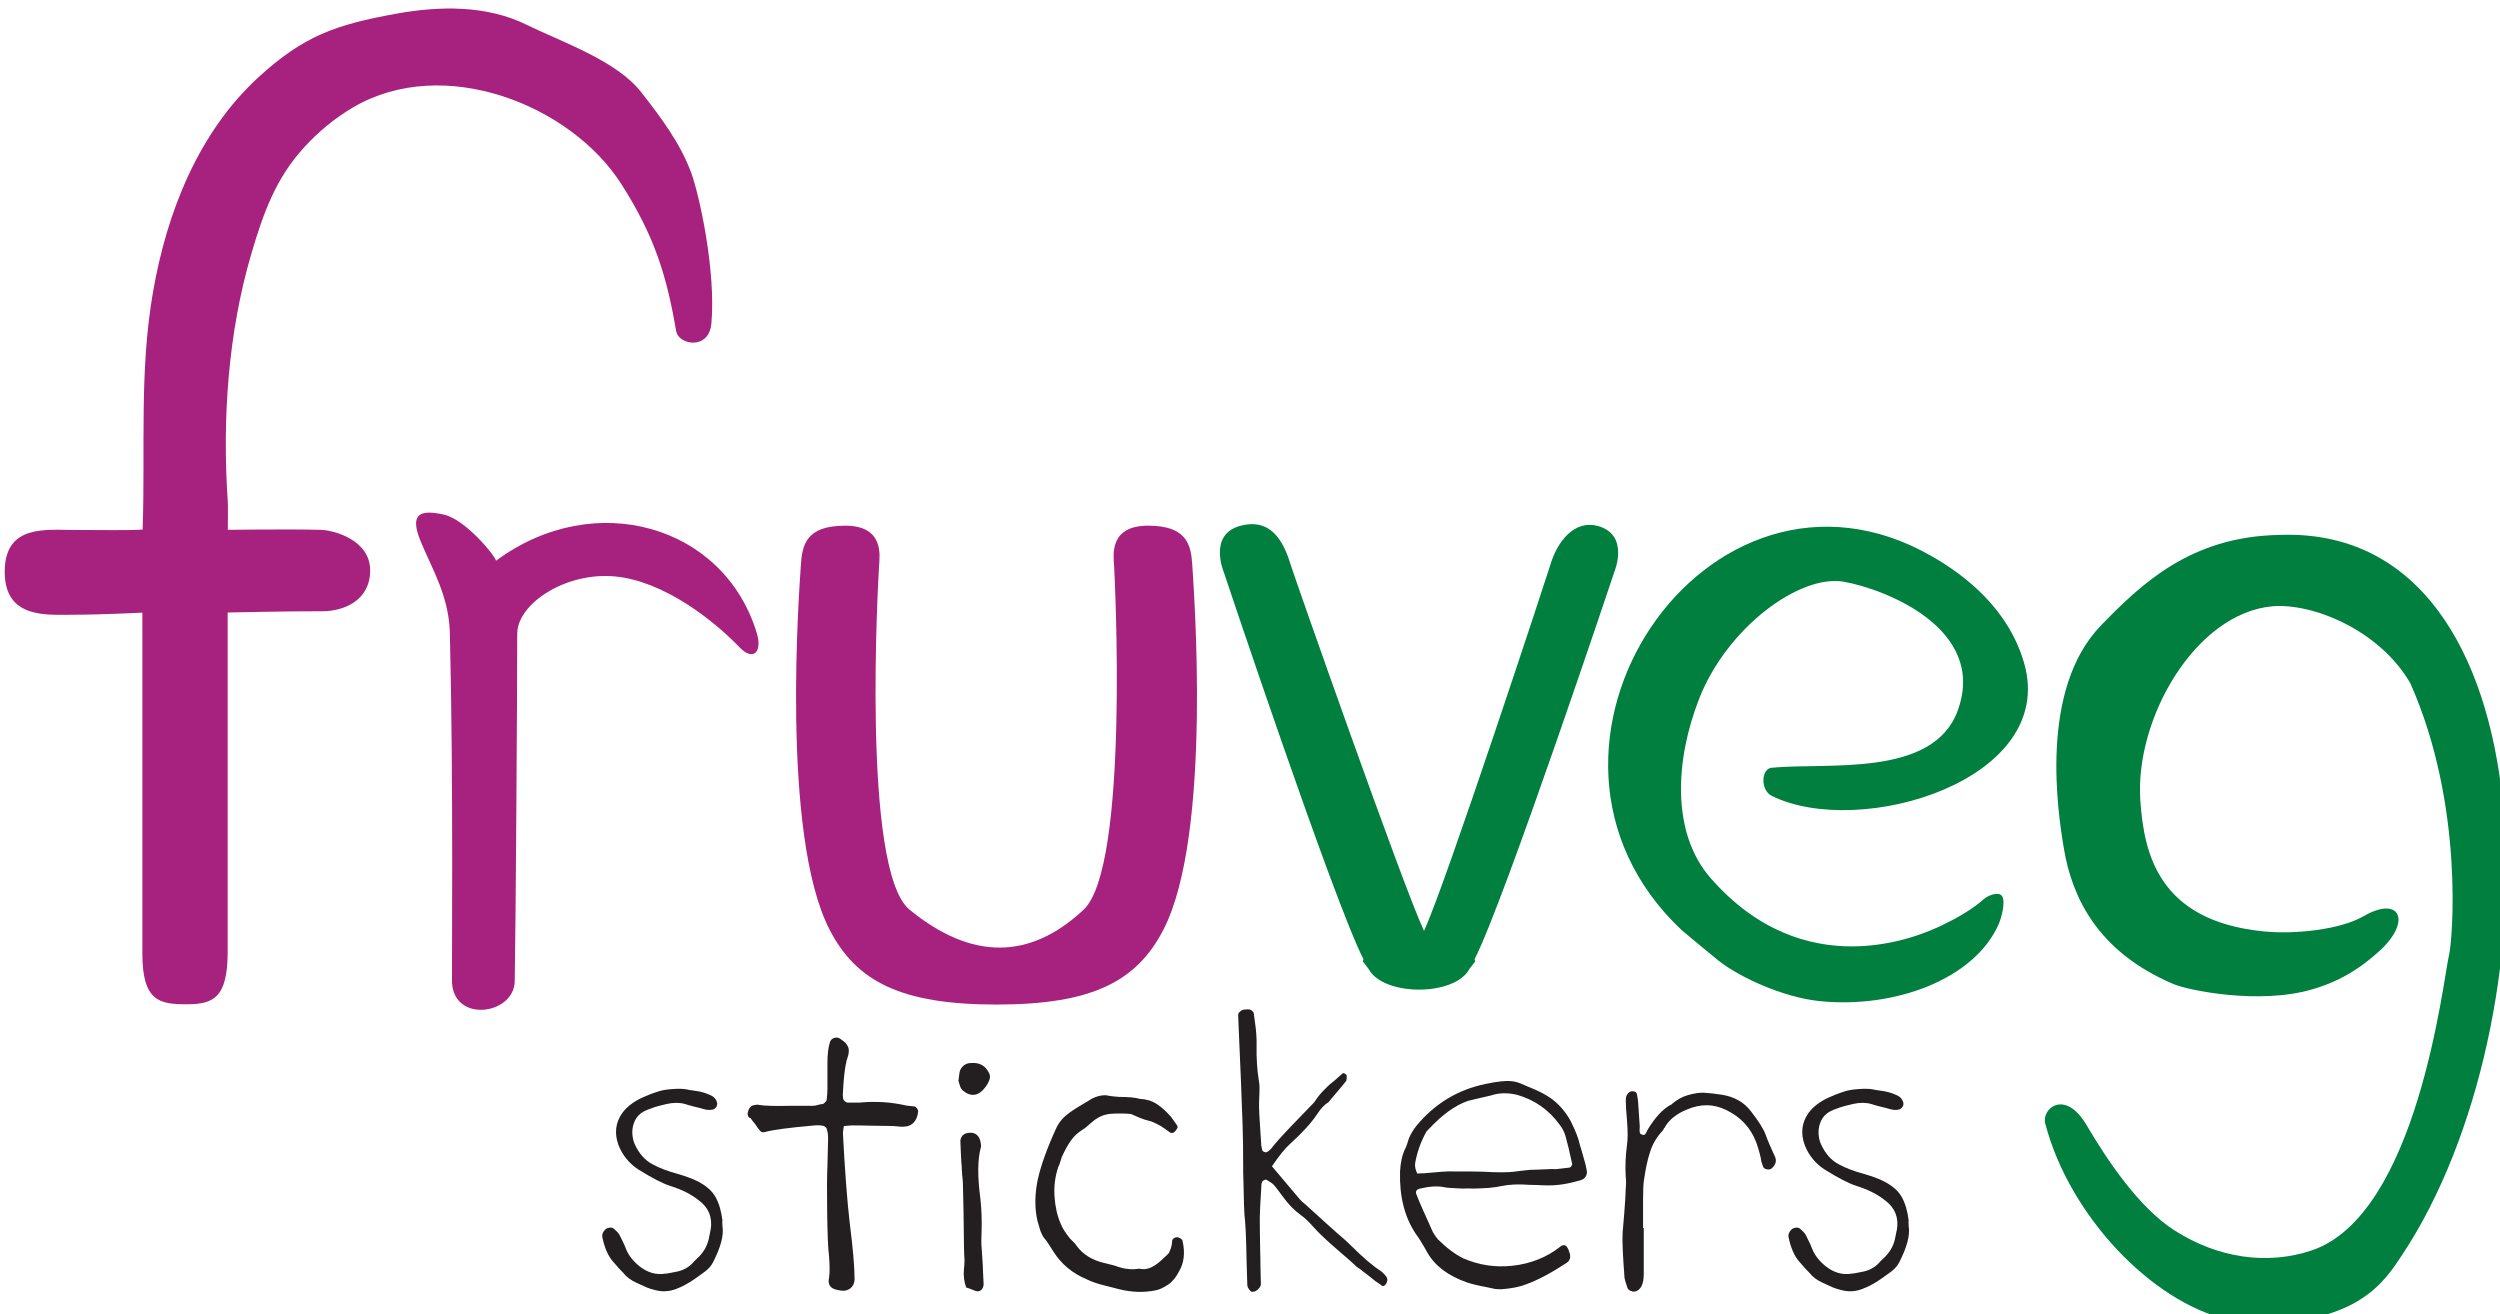 <?xml version="1.0" encoding="utf-8"?>
<!-- Generator: Adobe Illustrator 27.7.0, SVG Export Plug-In . SVG Version: 6.00 Build 0)  -->
<svg version="1.1" id="fruveg_x5F_logo_x5F_art_xA0_Image_00000145741605157496418670000017363648086701912712_"
	 xmlns="http://www.w3.org/2000/svg" xmlns:xlink="http://www.w3.org/1999/xlink" x="0px" y="0px" viewBox="0 0 180.53 94.92"
	 style="enable-background:new 0 0 180.53 94.92;" xml:space="preserve">
<style type="text/css">
	.st0{fill:#1EA9E1;}
	.st1{fill:#231F20;}
	.st2{fill:#A7217E;}
	.st3{fill:#007F3E;}
	.st4{fill:#B20059;}
</style>
<path class="st0" d="M134.77,51.89"/>
<path class="st0" d="M135.21,72.52"/>
<g>
	<path class="st1" d="M52.17,88.54c0.11,0.65-0.12,1.52-0.69,2.63c-0.14,0.28-0.39,0.54-0.76,0.79c-0.05,0.03-0.21,0.15-0.49,0.35
		c-0.28,0.2-0.5,0.34-0.67,0.42c-0.23,0.14-0.48,0.25-0.74,0.35c-0.25,0.09-0.49,0.15-0.73,0.16c-0.24,0.02-0.49-0.01-0.74-0.07
		c-0.25-0.06-0.48-0.13-0.67-0.21c-0.19-0.08-0.43-0.19-0.7-0.32c-0.42-0.19-0.74-0.42-0.97-0.72c-0.08-0.08-0.16-0.16-0.24-0.25
		c-0.09-0.09-0.17-0.18-0.25-0.28c-0.08-0.09-0.16-0.18-0.22-0.25c-0.39-0.43-0.65-1.04-0.81-1.82c-0.03-0.17,0.04-0.35,0.21-0.53
		c0.08-0.08,0.18-0.12,0.32-0.14c0.14-0.02,0.25,0.02,0.32,0.09c0.17,0.14,0.3,0.28,0.39,0.42c0.28,0.55,0.43,0.89,0.46,0.99
		c0.18,0.48,0.52,0.91,0.99,1.29c0.58,0.46,1.21,0.64,1.87,0.53c0.08,0,0.19-0.02,0.35-0.05c0.15-0.03,0.27-0.05,0.35-0.07
		c0.52-0.08,0.95-0.3,1.29-0.67c0.03-0.05,0.1-0.11,0.2-0.21c0.1-0.09,0.17-0.16,0.22-0.21c0.42-0.42,0.67-0.92,0.76-1.5
		c0.02-0.06,0.03-0.14,0.05-0.24c0.02-0.1,0.03-0.17,0.05-0.22c0.14-0.88-0.14-1.58-0.83-2.1c-0.55-0.45-1.25-0.8-2.08-1.06
		c-0.54-0.17-1.32-0.57-2.33-1.2c-0.65-0.43-1.12-1.01-1.41-1.73c-0.32-0.86-0.23-1.65,0.28-2.36c0.34-0.45,0.82-0.81,1.43-1.09
		c0.32-0.15,0.72-0.31,1.2-0.46c0.25-0.08,0.58-0.13,0.99-0.16s0.75-0.02,0.99,0.02c0.12,0.03,0.27,0.06,0.45,0.08
		c0.18,0.02,0.31,0.04,0.4,0.06c0.09,0.02,0.21,0.04,0.35,0.08c0.14,0.04,0.28,0.09,0.42,0.15c0.31,0.11,0.5,0.28,0.58,0.53
		c0.05,0.11,0.04,0.22-0.01,0.32c-0.05,0.11-0.13,0.18-0.24,0.23c-0.22,0.06-0.45,0.05-0.69-0.02c-0.15-0.05-0.39-0.11-0.69-0.18
		c-0.31-0.08-0.53-0.14-0.67-0.19c-0.39-0.11-0.82-0.11-1.32,0c-0.51,0.12-0.8,0.2-0.88,0.23c-0.4,0.14-0.65,0.24-0.76,0.3
		c-0.31,0.17-0.53,0.4-0.66,0.69c-0.13,0.29-0.19,0.58-0.18,0.87c0.01,0.28,0.06,0.55,0.17,0.8c0.31,0.69,0.75,1.19,1.32,1.48
		c0.48,0.26,1.06,0.48,1.76,0.67c0.65,0.19,1.14,0.37,1.48,0.55c0.6,0.31,1.03,0.68,1.28,1.13c0.25,0.45,0.42,1.02,0.5,1.71
		C52.15,88.19,52.16,88.32,52.17,88.54z"/>
	<path class="st1" d="M54.19,80.73c-0.08,0-0.13-0.05-0.17-0.14c-0.04-0.09-0.04-0.19-0.01-0.3c0.08-0.31,0.24-0.47,0.48-0.49
		c0.02,0,0.05-0.01,0.12-0.02c0.06-0.02,0.11-0.02,0.14,0c0.46,0.08,1.25,0.1,2.38,0.07c0.17,0,0.43,0,0.8,0c0.36,0,0.63,0,0.8,0
		c0.08,0,0.19-0.02,0.33-0.06c0.15-0.04,0.25-0.06,0.31-0.06c0.05,0,0.09-0.02,0.14-0.06c0.05-0.04,0.09-0.08,0.13-0.13
		c0.04-0.05,0.06-0.09,0.06-0.14c0.03-0.31,0.05-0.55,0.05-0.72v-1.92c0-0.63,0.06-1.13,0.18-1.5c0.05-0.15,0.15-0.26,0.31-0.31
		c0.16-0.05,0.3-0.03,0.43,0.06c0.12,0.08,0.25,0.18,0.39,0.3c0.18,0.22,0.26,0.42,0.23,0.62c0,0.08-0.01,0.16-0.03,0.25
		c-0.02,0.09-0.05,0.19-0.09,0.3c-0.04,0.11-0.06,0.19-0.06,0.23c-0.11,0.43-0.19,1.21-0.25,2.33c0,0.03,0,0.08,0.01,0.14
		c0.01,0.06,0.01,0.11,0.01,0.14c0.02,0.08,0.06,0.15,0.13,0.21c0.07,0.06,0.14,0.09,0.22,0.09c0.35,0,0.64,0,0.85,0
		c1.14-0.11,2.26-0.04,3.35,0.21c0.11,0.02,0.32,0.04,0.62,0.07c0.06,0.02,0.12,0.07,0.18,0.15c0.06,0.09,0.08,0.16,0.07,0.22
		c-0.03,0.32-0.13,0.58-0.3,0.77c-0.17,0.19-0.39,0.3-0.65,0.31c-0.11,0.02-0.22,0.02-0.32,0.01c-0.11-0.01-0.22-0.02-0.35-0.03
		c-0.12-0.02-0.23-0.02-0.32-0.02c-0.32,0-0.8-0.01-1.42-0.02c-0.62-0.02-1.1-0.02-1.42-0.02c-0.08,0-0.18,0.01-0.31,0.02
		c-0.13,0.02-0.22,0.02-0.27,0.02c-0.05,0.26-0.07,0.44-0.07,0.53c0.14,2.68,0.3,4.83,0.49,6.47c0.23,1.8,0.35,3.15,0.35,4.04
		c0,0.28-0.09,0.49-0.25,0.64c-0.17,0.15-0.36,0.22-0.58,0.22c-0.09,0-0.25-0.02-0.46-0.07c-0.48-0.11-0.66-0.4-0.55-0.88
		c0.05-0.34,0.05-0.84,0-1.5c-0.08-0.63-0.12-1.73-0.14-3.29c-0.02-1.56-0.01-2.65,0.02-3.27c0.03-1.2,0.05-1.86,0.05-1.96
		c0-0.28-0.03-0.51-0.09-0.69c0-0.05-0.03-0.1-0.09-0.15c-0.06-0.05-0.12-0.09-0.16-0.1c-0.26-0.05-0.51-0.05-0.74-0.02
		c-1.74,0.15-2.9,0.31-3.46,0.46c-0.03,0.02-0.08,0.02-0.14,0.02c-0.08,0.02-0.16-0.02-0.24-0.11c-0.09-0.09-0.19-0.24-0.32-0.44
		C54.39,81.02,54.28,80.85,54.19,80.73z"/>
	<path class="st1" d="M69.21,78.05c0.02-0.15,0.04-0.34,0.07-0.55c0.03-0.22,0.12-0.39,0.28-0.53c0.15-0.14,0.35-0.21,0.6-0.21
		c0.52-0.03,0.91,0.15,1.16,0.55c0.17,0.23,0.21,0.46,0.12,0.69c-0.11,0.28-0.27,0.52-0.49,0.74c-0.37,0.37-0.78,0.42-1.22,0.16
		c-0.18-0.12-0.29-0.22-0.32-0.3C69.37,78.56,69.3,78.38,69.21,78.05z M69.77,92.97c-0.15-0.4-0.21-0.85-0.16-1.36
		c0.02-0.12,0.03-0.26,0.03-0.4c0.01-0.15,0.01-0.28,0-0.4c-0.01-0.12-0.02-0.27-0.02-0.43c-0.01-0.16-0.01-0.3-0.01-0.4
		c-0.02-1.91-0.04-3.32-0.07-4.23c0-0.11,0-0.23-0.01-0.36c-0.01-0.13-0.02-0.26-0.03-0.38c-0.02-0.12-0.03-0.24-0.03-0.35
		c-0.01-0.11-0.02-0.23-0.02-0.37c-0.01-0.14-0.02-0.26-0.03-0.37c-0.02-0.26-0.04-0.77-0.07-1.52c0-0.12,0.04-0.24,0.12-0.35
		c0.08-0.11,0.18-0.18,0.3-0.21c0.23-0.06,0.42-0.06,0.58,0c0.15,0.06,0.27,0.17,0.35,0.31c0.08,0.15,0.12,0.33,0.14,0.54v0.12
		c-0.25,0.89-0.26,2.12-0.05,3.7c0.09,0.79,0.12,1.61,0.09,2.47c-0.02,0.43-0.02,0.74-0.01,0.91c0.01,0.18,0.03,0.48,0.06,0.9
		c0.03,0.42,0.05,0.74,0.05,0.94c0.03,0.55,0.05,0.89,0.05,1.02c-0.02,0.2-0.08,0.34-0.21,0.43c-0.12,0.09-0.28,0.09-0.46,0.01
		C70.07,93.07,69.89,93,69.77,92.97z"/>
	<path class="st1" d="M80.82,79.21c0.69,0,1.19,0.05,1.48,0.14c0.46,0.02,0.87,0.14,1.21,0.36c0.35,0.22,0.7,0.54,1.07,0.96
		c0.09,0.12,0.23,0.32,0.42,0.6c0.08,0.11,0.02,0.26-0.18,0.46c-0.12,0.11-0.25,0.12-0.37,0.02c-0.06-0.05-0.16-0.11-0.29-0.21
		c-0.13-0.09-0.24-0.16-0.31-0.21c-0.4-0.23-0.72-0.37-0.97-0.42c-0.22-0.05-0.55-0.17-0.99-0.37c-0.15-0.08-0.28-0.11-0.37-0.11
		c-0.43-0.03-0.86-0.03-1.29,0c-0.43,0.03-0.82,0.18-1.18,0.44c-0.08,0.06-0.17,0.14-0.28,0.23c-0.11,0.09-0.21,0.18-0.31,0.27
		c-0.1,0.09-0.2,0.16-0.31,0.22c-0.34,0.22-0.62,0.48-0.83,0.79c-0.22,0.31-0.43,0.7-0.65,1.18c-0.02,0.06-0.05,0.17-0.1,0.33
		c-0.05,0.16-0.1,0.29-0.15,0.38c-0.23,0.68-0.32,1.39-0.27,2.14c0.05,0.75,0.2,1.4,0.45,1.97c0.12,0.31,0.35,0.66,0.67,1.06
		c0.05,0.05,0.13,0.13,0.24,0.24c0.12,0.12,0.2,0.21,0.24,0.29c0.46,0.62,1.11,1.02,1.94,1.22c0.59,0.14,0.92,0.23,1.02,0.28
		c0.42,0.14,0.82,0.2,1.22,0.18c0.03,0,0.1-0.01,0.21-0.02c0.11-0.02,0.19-0.02,0.23,0c0.4,0.08,0.85-0.08,1.34-0.49
		c0.08-0.06,0.18-0.16,0.32-0.29c0.14-0.13,0.24-0.23,0.31-0.29c0.07-0.06,0.13-0.19,0.2-0.39c0.03-0.08,0.06-0.19,0.08-0.32
		c0.02-0.14,0.03-0.23,0.03-0.28c0.02-0.06,0.06-0.12,0.13-0.16c0.07-0.05,0.14-0.07,0.21-0.07c0.07,0,0.15,0.03,0.24,0.08
		c0.09,0.05,0.15,0.11,0.16,0.17c0.2,0.86,0.12,1.6-0.25,2.22c-0.23,0.45-0.5,0.77-0.81,0.97c-0.34,0.22-0.62,0.35-0.85,0.39
		c-0.88,0.19-1.79,0.15-2.73-0.09c-0.12-0.03-0.28-0.07-0.46-0.12c-0.18-0.05-0.35-0.08-0.48-0.12c-0.14-0.03-0.29-0.07-0.45-0.12
		c-0.16-0.05-0.32-0.1-0.47-0.16c-0.15-0.06-0.3-0.12-0.44-0.19c-1.02-0.43-1.81-1.09-2.38-1.99c-0.31-0.49-0.48-0.76-0.53-0.81
		c-0.05-0.06-0.09-0.12-0.14-0.17c-0.05-0.05-0.09-0.12-0.13-0.21c-0.04-0.08-0.07-0.15-0.09-0.19c-0.02-0.04-0.05-0.11-0.08-0.22
		c-0.03-0.11-0.05-0.17-0.06-0.2c-0.01-0.02-0.05-0.17-0.13-0.45c-0.2-0.89-0.19-1.86,0.02-2.91c0.23-1.05,0.68-2.31,1.36-3.79
		c0.2-0.42,0.52-0.78,0.95-1.09c0.15-0.11,0.32-0.22,0.51-0.34c0.18-0.11,0.38-0.23,0.58-0.35c0.2-0.11,0.37-0.22,0.51-0.31
		c0.35-0.18,0.7-0.27,1.04-0.25C80.24,79.17,80.55,79.19,80.82,79.21z"/>
	<path class="st1" d="M91.85,84.22c1.22,1.45,1.88,2.23,1.99,2.36c0.09,0.11,0.24,0.25,0.44,0.41c0.22,0.2,0.47,0.43,0.75,0.68
		c0.28,0.25,0.57,0.51,0.84,0.76c0.28,0.25,0.52,0.47,0.74,0.66c0.37,0.31,0.68,0.59,0.92,0.83c0.88,0.88,1.61,1.5,2.19,1.87
		c0.09,0.06,0.21,0.18,0.35,0.35c0.15,0.17,0.15,0.37,0,0.6c-0.11,0.14-0.21,0.17-0.3,0.09c-0.03-0.03-0.07-0.06-0.13-0.1
		c-0.05-0.04-0.11-0.08-0.16-0.11c-0.05-0.04-0.1-0.07-0.13-0.08c-0.11-0.09-0.27-0.22-0.47-0.38c-0.21-0.16-0.37-0.29-0.5-0.38
		c-0.03-0.03-0.07-0.07-0.12-0.1c-0.05-0.04-0.09-0.07-0.14-0.1c-0.05-0.03-0.09-0.06-0.14-0.09c-0.08-0.09-0.52-0.49-1.34-1.19
		c-0.82-0.7-1.42-1.27-1.8-1.7c-0.34-0.39-0.64-0.67-0.9-0.85c-0.48-0.35-0.91-0.79-1.29-1.32c-0.35-0.48-0.59-0.79-0.72-0.92
		c-0.02-0.03-0.18-0.14-0.48-0.32c-0.03-0.02-0.09,0-0.16,0.03c-0.08,0.04-0.12,0.07-0.14,0.1c0,0.03-0.01,0.06-0.02,0.08
		c-0.02,0.02-0.03,0.05-0.03,0.07c-0.01,0.02-0.01,0.04-0.01,0.06c-0.08,1.32-0.12,2.12-0.12,2.4c0,0.35,0,0.75,0.01,1.19
		c0.01,0.44,0.02,0.84,0.02,1.19c0.01,0.35,0.02,0.75,0.02,1.2c0.01,0.45,0.02,0.85,0.03,1.2c0,0.11-0.04,0.21-0.12,0.3
		c-0.14,0.18-0.31,0.28-0.51,0.28c-0.06,0-0.14-0.06-0.22-0.18c-0.09-0.12-0.13-0.23-0.13-0.32c-0.03-1.03-0.05-1.57-0.05-1.62
		c-0.03-1.71-0.08-2.87-0.16-3.49c-0.02-0.17-0.04-0.96-0.07-2.38c-0.02-0.29-0.02-0.71-0.02-1.26c0-0.55,0-1.04-0.01-1.49
		c-0.01-0.45-0.02-0.86-0.03-1.25c-0.05-1.6-0.15-4.09-0.3-7.46c0-0.06,0-0.15-0.01-0.28c-0.01-0.12-0.01-0.22-0.01-0.28
		s0.02-0.12,0.07-0.17c0.05-0.05,0.1-0.1,0.16-0.14c0.06-0.04,0.12-0.06,0.18-0.06c0.08-0.02,0.2-0.02,0.37-0.02
		c0.05,0,0.1,0.02,0.15,0.05c0.05,0.03,0.1,0.07,0.14,0.12c0.04,0.05,0.06,0.09,0.06,0.14c0.02,0.12,0.05,0.35,0.09,0.68
		c0.05,0.33,0.08,0.61,0.09,0.84c0.02,0.23,0.02,0.46,0.02,0.69c-0.02,1.02,0.04,1.89,0.16,2.61c0.05,0.26,0.06,0.52,0.05,0.76
		c-0.03,0.58-0.04,1.01-0.03,1.28c0.01,0.27,0.03,0.69,0.07,1.27c0.04,0.58,0.06,1,0.08,1.26c0,0.05,0,0.09,0.01,0.14
		c0.01,0.05,0.02,0.1,0.03,0.15c0.02,0.05,0.02,0.1,0.02,0.13c0.02,0.08,0.07,0.14,0.16,0.17c0.09,0.04,0.16,0.04,0.21,0.01
		c0.08-0.05,0.17-0.12,0.28-0.23c0.32-0.42,0.83-0.98,1.51-1.69c0.69-0.71,1.12-1.16,1.31-1.36c0.02-0.02,0.07-0.07,0.17-0.17
		c0.1-0.1,0.17-0.19,0.22-0.27c0.08-0.12,0.17-0.25,0.27-0.37c0.1-0.12,0.2-0.24,0.29-0.33c0.09-0.1,0.2-0.21,0.32-0.32
		c0.12-0.11,0.24-0.22,0.35-0.3c0.11-0.08,0.23-0.19,0.36-0.31c0.13-0.12,0.24-0.22,0.34-0.3c0.06-0.06,0.13-0.06,0.21,0
		c0.08,0.05,0.12,0.1,0.12,0.16c0,0.22-0.02,0.34-0.05,0.37c-0.15,0.2-0.4,0.49-0.73,0.88c-0.33,0.39-0.51,0.6-0.54,0.65
		c-0.26,0.14-0.55,0.44-0.85,0.9c-0.4,0.6-1.04,1.3-1.92,2.1C92.79,82.93,92.35,83.48,91.85,84.22z"/>
	<path class="st1" d="M105.59,85.83c-0.72-0.03-1.14-0.06-1.25-0.09c-0.48-0.11-1.08-0.08-1.8,0.09c-0.26,0.06-0.35,0.21-0.25,0.44
		c0.18,0.48,0.58,1.38,1.18,2.7c0.15,0.25,0.27,0.42,0.35,0.51c0.62,0.62,1.23,1.08,1.85,1.39c1.14,0.49,2.32,0.67,3.56,0.53
		c1.34-0.15,2.49-0.62,3.46-1.39c0.23-0.17,0.42-0.11,0.55,0.19c0.03,0.03,0.05,0.1,0.07,0.21c0.02,0.02,0.03,0.05,0.05,0.12
		c0.02,0.06,0.02,0.11,0.02,0.14c0.03,0.15-0.02,0.3-0.14,0.44c-0.05,0.03-0.08,0.05-0.09,0.07c-1.09,0.72-2.08,1.25-2.96,1.57
		c-0.49,0.19-1.09,0.3-1.78,0.35c-0.2,0-0.35-0.01-0.44-0.02c-0.11-0.03-0.31-0.07-0.61-0.13c-0.3-0.05-0.56-0.11-0.77-0.16
		c-0.22-0.05-0.42-0.11-0.62-0.17c-1.39-0.48-2.36-1.21-2.91-2.19c-0.34-0.62-0.62-1.06-0.83-1.34c-0.8-1.2-1.18-2.69-1.13-4.48
		c0.03-0.65,0.15-1.2,0.37-1.66c0.05-0.08,0.1-0.2,0.15-0.37c0.05-0.17,0.09-0.28,0.1-0.32c0.12-0.32,0.31-0.64,0.55-0.95
		c1.32-1.6,2.98-2.61,4.97-3.03c0.89-0.19,1.52-0.25,1.89-0.21c0.26,0.03,0.48,0.09,0.65,0.16c0.11,0.05,0.29,0.12,0.54,0.23
		c0.25,0.11,0.45,0.19,0.59,0.25c0.14,0.06,0.31,0.15,0.51,0.25c0.2,0.11,0.38,0.22,0.53,0.32c0.6,0.42,1.09,0.98,1.48,1.69
		c0.35,0.71,0.57,1.27,0.65,1.69c0.03,0.08,0.15,0.48,0.35,1.2c0.02,0.02,0.06,0.22,0.14,0.6c0.05,0.18,0.03,0.35-0.06,0.49
		c-0.08,0.14-0.21,0.23-0.38,0.28c-0.88,0.26-1.66,0.38-2.36,0.37c-0.12,0-0.26,0-0.42-0.01c-0.15-0.01-0.31-0.02-0.47-0.02
		c-0.16-0.01-0.3-0.01-0.43-0.01c-0.8-0.06-1.48-0.03-2.03,0.09c-0.28,0.06-0.58,0.1-0.9,0.13c-0.32,0.02-0.67,0.04-1.05,0.05
		C106.08,85.81,105.79,85.82,105.59,85.83z M102.35,84.75c0.08-0.02,0.19-0.02,0.33-0.02c0.15,0,0.25-0.01,0.31-0.02
		c0.89-0.08,1.42-0.12,1.57-0.12c1.4,0,2.24,0.01,2.52,0.02c1.02,0.06,1.77,0.06,2.26,0c0.11-0.02,0.26-0.03,0.46-0.06
		c0.2-0.02,0.38-0.04,0.54-0.06c0.16-0.02,0.32-0.02,0.46-0.02c0.15,0,0.39-0.01,0.74-0.03c0.35-0.02,0.61-0.03,0.8-0.01
		c0.06,0,0.4-0.04,1.02-0.12c0.05-0.02,0.09-0.06,0.13-0.13c0.04-0.07,0.05-0.13,0.03-0.17c-0.18-0.86-0.34-1.5-0.46-1.92
		c-0.08-0.31-0.22-0.6-0.44-0.88c-0.79-1.08-1.81-1.79-3.07-2.15c-0.59-0.14-1.14-0.15-1.66-0.02c-0.15,0.05-0.35,0.1-0.59,0.15
		c-0.24,0.05-0.47,0.11-0.69,0.16c-0.22,0.05-0.43,0.1-0.61,0.15c-0.91,0.31-1.85,0.99-2.82,2.03l-0.16,0.16
		c-0.42,0.74-0.69,1.51-0.83,2.31C102.16,84.23,102.21,84.47,102.35,84.75z"/>
	<path class="st1" d="M118.7,88.68v3.28c0,0.42-0.06,0.73-0.18,0.95c-0.05,0.09-0.12,0.17-0.21,0.24c-0.09,0.07-0.19,0.11-0.29,0.12
		c-0.1,0.01-0.2-0.02-0.3-0.07c-0.1-0.05-0.17-0.12-0.2-0.2c-0.12-0.35-0.19-0.59-0.21-0.72c-0.12-1.56-0.17-2.63-0.14-3.23
		c0.02-0.2,0.05-0.68,0.12-1.43c0.06-0.75,0.1-1.37,0.11-1.85c0.03-0.26,0.03-0.52,0-0.76c-0.05-0.72-0.02-1.51,0.09-2.36
		c0.06-0.38,0.06-0.96,0-1.73c-0.06-0.65-0.09-1.15-0.09-1.5c0-0.23,0.08-0.42,0.25-0.55c0.09-0.06,0.2-0.08,0.32-0.06
		c0.12,0.02,0.2,0.08,0.23,0.17c0.05,0.25,0.08,0.44,0.09,0.58c0.02,0.2,0.03,0.5,0.06,0.89c0.02,0.39,0.04,0.69,0.06,0.89
		c0,0.02,0,0.09-0.01,0.21c-0.01,0.12,0,0.22,0.03,0.28c0.03,0.06,0.1,0.1,0.21,0.12c0.05,0.02,0.09,0.01,0.13-0.02
		c0.04-0.03,0.06-0.06,0.08-0.09c0.02-0.03,0.04-0.08,0.07-0.14c0.03-0.06,0.05-0.11,0.07-0.14c0.54-0.89,1.1-1.49,1.69-1.8
		c0.03,0,0.06-0.02,0.09-0.07c0.34-0.29,0.72-0.5,1.15-0.62c0.43-0.12,0.82-0.18,1.15-0.16c0.34,0.02,0.75,0.06,1.25,0.14
		c0.91,0.14,1.62,0.54,2.12,1.2c0.55,0.71,0.91,1.27,1.06,1.69c0.06,0.18,0.17,0.46,0.33,0.82c0.16,0.36,0.28,0.63,0.36,0.8
		c0.11,0.29,0.03,0.55-0.23,0.79c-0.09,0.09-0.22,0.12-0.37,0.09c-0.15-0.03-0.25-0.1-0.28-0.21c-0.06-0.18-0.1-0.3-0.12-0.35
		c-0.03-0.29-0.15-0.74-0.35-1.34c-0.4-1.09-1.14-1.89-2.22-2.4c-0.89-0.43-1.82-0.44-2.8-0.02c-0.77,0.31-1.31,0.75-1.62,1.32
		c-0.02,0-0.03,0.03-0.06,0.08c-0.02,0.05-0.05,0.1-0.08,0.13c-0.42,0.45-0.72,0.95-0.9,1.52c-0.19,0.57-0.33,1.24-0.44,2.01
		c-0.05,0.29-0.07,0.76-0.07,1.41V88.68z"/>
	<path class="st1" d="M137.83,88.54c0.11,0.65-0.12,1.52-0.69,2.63c-0.14,0.28-0.39,0.54-0.76,0.79c-0.05,0.03-0.21,0.15-0.49,0.35
		c-0.28,0.2-0.5,0.34-0.67,0.42c-0.23,0.14-0.48,0.25-0.74,0.35c-0.25,0.09-0.49,0.15-0.73,0.16c-0.24,0.02-0.49-0.01-0.74-0.07
		c-0.25-0.06-0.48-0.13-0.67-0.21c-0.19-0.08-0.43-0.19-0.7-0.32c-0.42-0.19-0.74-0.42-0.97-0.72c-0.08-0.08-0.16-0.16-0.24-0.25
		c-0.09-0.09-0.17-0.18-0.25-0.28c-0.08-0.09-0.16-0.18-0.22-0.25c-0.39-0.43-0.65-1.04-0.81-1.82c-0.03-0.17,0.04-0.35,0.21-0.53
		c0.08-0.08,0.19-0.12,0.32-0.14c0.14-0.02,0.25,0.02,0.32,0.09c0.17,0.14,0.3,0.28,0.39,0.42c0.28,0.55,0.43,0.89,0.46,0.99
		c0.18,0.48,0.52,0.91,0.99,1.29c0.58,0.46,1.21,0.64,1.87,0.53c0.08,0,0.19-0.02,0.35-0.05c0.15-0.03,0.27-0.05,0.35-0.07
		c0.52-0.08,0.95-0.3,1.29-0.67c0.03-0.05,0.1-0.11,0.2-0.21c0.1-0.09,0.17-0.16,0.22-0.21c0.42-0.42,0.67-0.92,0.76-1.5
		c0.02-0.06,0.03-0.14,0.05-0.24c0.02-0.1,0.03-0.17,0.05-0.22c0.14-0.88-0.14-1.58-0.83-2.1c-0.55-0.45-1.25-0.8-2.08-1.06
		c-0.54-0.17-1.32-0.57-2.33-1.2c-0.65-0.43-1.12-1.01-1.41-1.73c-0.32-0.86-0.23-1.65,0.28-2.36c0.34-0.45,0.82-0.81,1.43-1.09
		c0.32-0.15,0.72-0.31,1.2-0.46c0.25-0.08,0.58-0.13,0.99-0.16s0.75-0.02,0.99,0.02c0.12,0.03,0.27,0.06,0.45,0.08
		c0.18,0.02,0.31,0.04,0.4,0.06c0.09,0.02,0.21,0.04,0.35,0.08c0.14,0.04,0.28,0.09,0.42,0.15c0.31,0.11,0.5,0.28,0.58,0.53
		c0.05,0.11,0.04,0.22-0.01,0.32c-0.05,0.11-0.14,0.18-0.24,0.23c-0.22,0.06-0.45,0.05-0.69-0.02c-0.15-0.05-0.39-0.11-0.69-0.18
		c-0.31-0.08-0.53-0.14-0.67-0.19c-0.38-0.11-0.82-0.11-1.32,0c-0.51,0.12-0.8,0.2-0.88,0.23c-0.4,0.14-0.66,0.24-0.76,0.3
		c-0.31,0.17-0.53,0.4-0.66,0.69c-0.13,0.29-0.19,0.58-0.18,0.87c0.01,0.28,0.06,0.55,0.17,0.8c0.31,0.69,0.75,1.19,1.32,1.48
		c0.48,0.26,1.06,0.48,1.76,0.67c0.65,0.19,1.14,0.37,1.48,0.55c0.6,0.31,1.03,0.68,1.28,1.13c0.25,0.45,0.42,1.02,0.5,1.71
		C137.81,88.19,137.82,88.32,137.83,88.54z"/>
</g>
<g>
	<path class="st2" d="M10.3,38.24c0.2-5.85-0.25-11.4,0.75-17.16s3.28-11.51,7.58-15.47c3.29-3.02,5.58-3.82,9.98-4.62
		c3.15-0.57,6.52-0.62,9.4,0.79c2.61,1.28,6.53,2.6,8.31,4.9c1.4,1.79,2.79,3.64,3.58,5.76c0.6,1.61,1.81,7.15,1.47,10.92
		c-0.18,1.96-2.37,1.54-2.54,0.56c-0.67-3.89-1.51-6.8-3.97-10.64c-3.64-5.7-12.8-9.36-19.34-5.54c-1.32,0.77-2.5,1.75-3.53,2.87
		c-2.08,2.25-2.99,4.82-3.85,7.75c-1.67,5.68-2.1,11.96-1.69,17.87c0.02,0.29,0,2.03,0,2.03s4.33-0.06,6.69,0
		c0.96,0.02,3.59,0.72,3.59,2.93s-1.95,2.96-3.5,2.95c-2.35-0.01-6.79,0.09-6.79,0.09s0,21.12,0,24.48c0,3.36-1.03,3.81-2.97,3.81
		s-3.19-0.2-3.19-3.67c0-3.47,0-24.61,0-24.61s-2.97,0.15-4.92,0.15s-5.02,0.33-5.02-3.1s2.96-3.02,5.02-3.02S9.47,38.31,10.3,38.24
		z M41.66,9.71"/>
	<path class="st3" d="M164.56,38.63c-6.39,0.12-9.95,3.56-12.84,6.53c-4.5,4.64-3.12,13.51-2.68,16.13
		c0.58,3.45,2.38,7.42,7.91,9.77c1.05,0.45,6.2,1.51,10.03,0.38c2.26-0.66,3.67-1.72,4.78-2.71c2.44-2.17,1.58-4.11-1.08-2.57
		c-1.7,0.98-4.97,1.32-7.19,1.1c-7.71-0.75-8.66-5.74-8.93-9.4c-0.44-5.91,3.95-13.59,9.55-14.08c2.83-0.24,7.68,1.66,9.94,5.55
		c3.94,8.84,3.04,18.69,2.8,19.63c-0.2,0.82-0.77,5.57-2.26,10.42c-1.47,4.78-3.85,9.64-7.67,10.92c-3.21,1.07-6.76,0.55-9.88-1.44
		c-2.55-1.63-4.8-4.96-6.37-7.62c-1.55-2.63-3.26-1.19-2.98-0.11c0.23,0.87,0.53,1.75,0.9,2.61c2.69,6.28,8.91,11.81,14.39,11.81
		c7.34,0,9.21-3.01,10.49-4.94C184.59,73.85,184.72,37.81,164.56,38.63z"/>
	<path class="st3" d="M115.38,37.98c-1.69-0.46-2.93,1.12-3.43,2.82c-0.18,0.61-7.63,23.28-9.12,26.42
		c-1.49-3.14-9.44-25.8-9.62-26.41c-0.51-1.7-1.42-3.45-3.67-2.83c-2.29,0.63-1.18,3.3-1.18,3.3s7.95,23.81,10.1,27.99
		c-0.02,0.05-0.03,0.1-0.05,0.15c0.14,0.19,0.28,0.36,0.42,0.55c1.06,1.99,6.22,1.99,7.28,0c0.14-0.19,0.27-0.36,0.42-0.55
		c-0.02-0.05-0.03-0.1-0.05-0.15c2.15-4.18,10.1-27.99,10.1-27.99S117.7,38.62,115.38,37.98z"/>
	<path class="st2" d="M54.65,45.72c-2.35-7.78-11.69-10.51-18.83-5.23c-0.11-0.42-2.23-2.99-3.77-3.33
		c-1.67-0.37-2.5-0.11-1.69,1.89c0.81,2,2.13,4.05,2.13,6.89c0.26,10.66,0.13,24.23,0.15,24.95c0.09,3.01,4.49,2.4,4.53-0.04
		c0.07-3.64,0.18-20.71,0.18-25.08c0-2.17,3.47-4.45,6.99-4.15c3.58,0.3,7.23,3.21,9.06,5.12C54.4,47.78,55.06,47.08,54.65,45.72z"
		/>
	<path class="st3" d="M146.16,47.86c-1.12-3.86-4.18-6.27-6.64-7.68c-16.2-9.32-31.9,13.96-18.09,26.98
		c0.09,0.09,2.32,1.93,2.63,2.18c1.48,1.19,4.69,2.7,7.42,2.96c5.42,0.53,11.13-1.63,12.85-5.57c0.19-0.44,0.51-1.59,0.25-2.01
		c-0.22-0.36-0.99-0.08-1.29,0.18c-0.9,0.8-2.04,1.43-3.04,1.91c-1.79,0.87-9.95,4.35-16.73-3.41c-2.85-3.26-2.55-8.55-0.81-12.97
		c2.01-5.11,7.25-8.98,10.44-8.42c2.87,0.5,10.37,3.35,8.23,9.28c-1.76,4.88-9.36,3.76-13.44,4.15c-0.77,0.07-0.83,1.61,0,2.03
		C134.3,60.62,148.62,56.33,146.16,47.86z"/>
	<path class="st2" d="M86.1,40.84c-0.09-1.47-0.36-2.88-3.2-2.88s-2.49,2.19-2.45,2.88c0.04,0.69,1.12,21.75-2.2,24.85
		c-3.86,3.62-8.07,3.68-12.57,0c-3.51-2.88-2.24-24.16-2.2-24.85c0.04-0.69,0.39-2.88-2.45-2.88s-3.11,1.41-3.2,2.88
		c-0.09,1.47-1.49,19.39,2.08,26.3c1.94,3.76,5.19,5.4,12.05,5.4c6.86,0,10.11-1.64,12.05-5.4C87.58,60.22,86.18,42.31,86.1,40.84z"
		/>
	<path class="st4" d="M18.16,45.08"/>
</g>
</svg>
